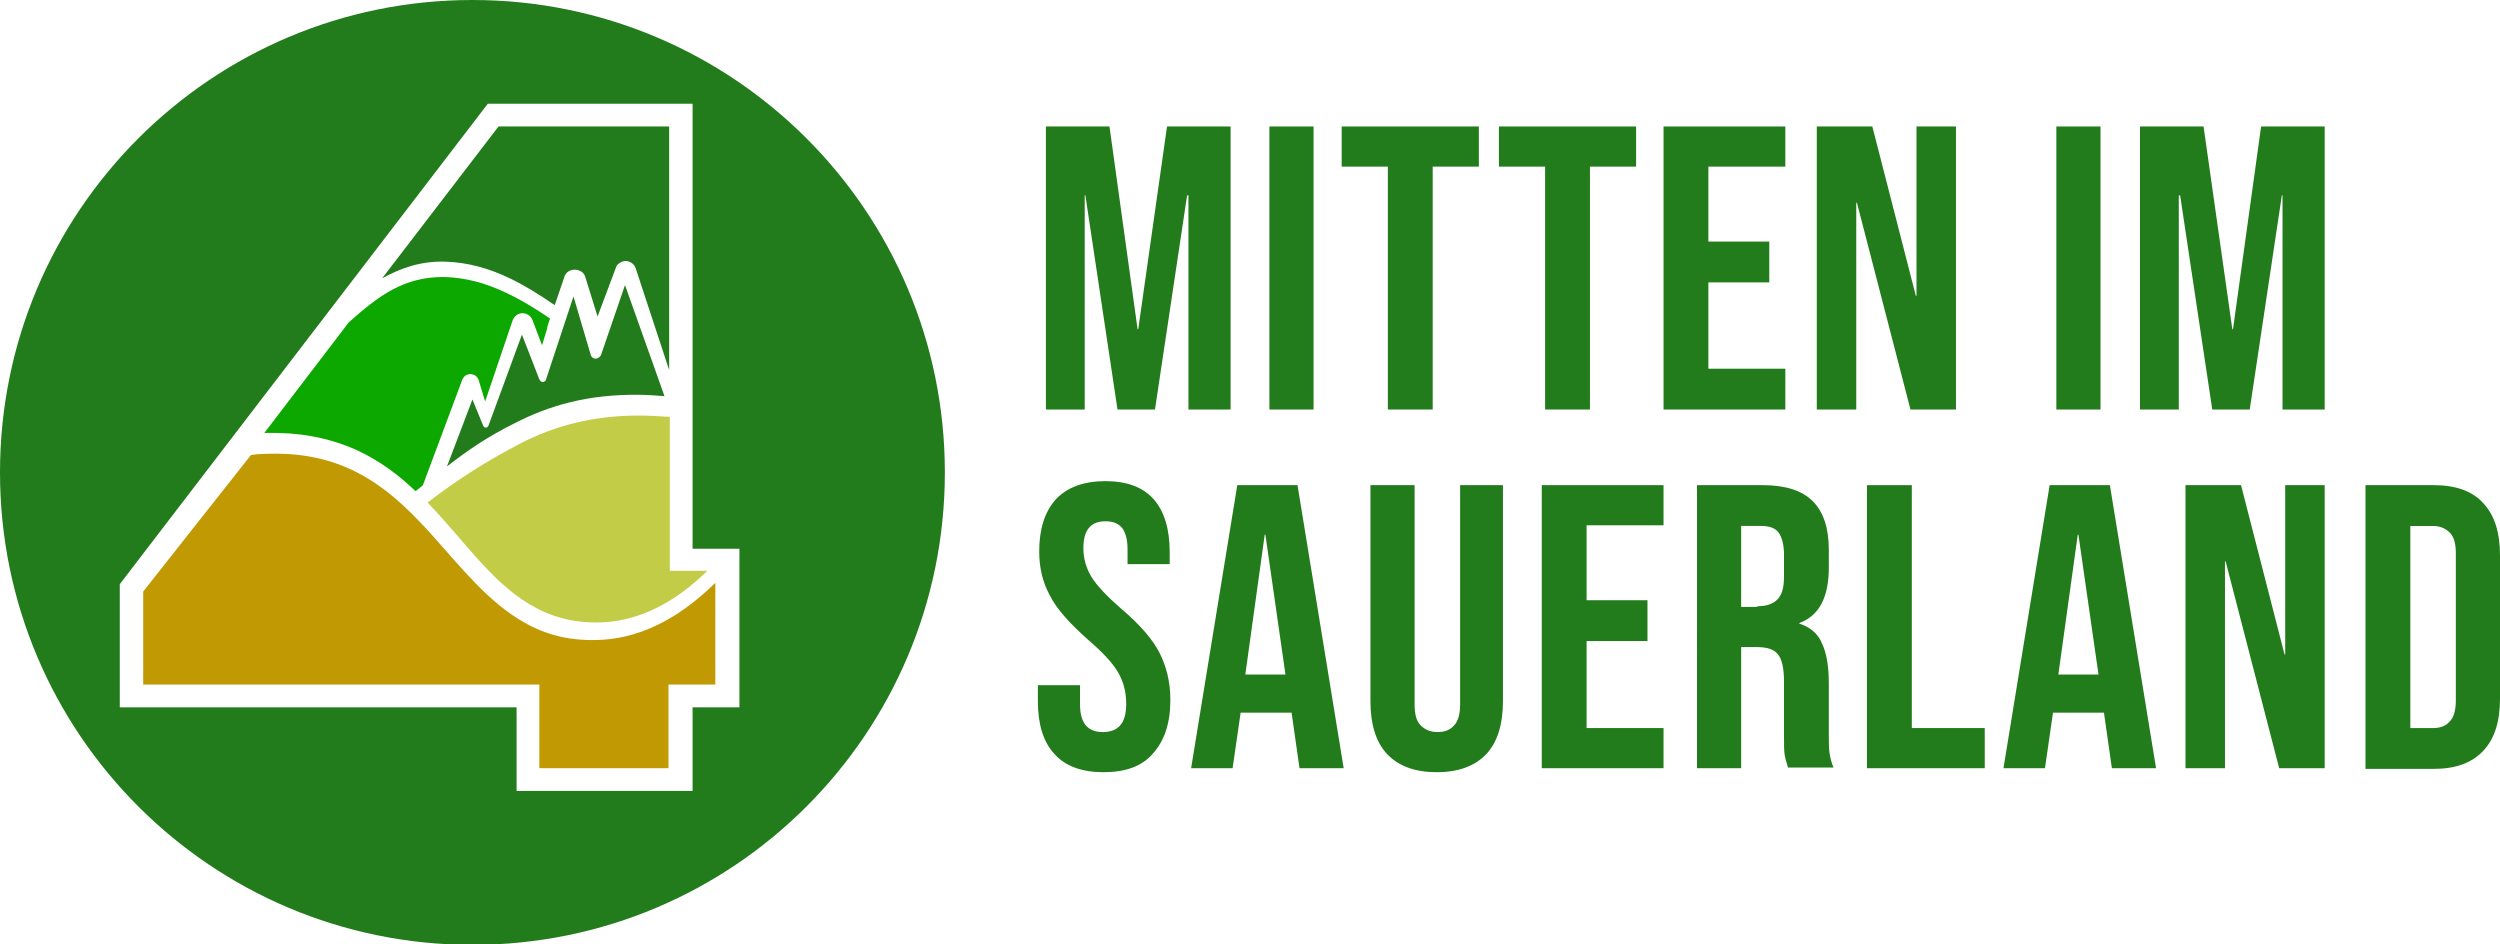 <?xml version="1.0" encoding="utf-8"?>
<!-- Generator: Adobe Illustrator 28.0.0, SVG Export Plug-In . SVG Version: 6.00 Build 0)  -->
<svg version="1.1" id="Ebene_1" xmlns="http://www.w3.org/2000/svg" xmlns:xlink="http://www.w3.org/1999/xlink" x="0px" y="0px"
	 width="373.6px" height="141.1px" viewBox="0 0 373.6 141.1" style="enable-background:new 0 0 373.6 141.1;" xml:space="preserve"
	>
<style type="text/css">
	.st0{fill:#227C1B;}
	.st1{fill-rule:evenodd;clip-rule:evenodd;fill:#227C1B;}
	.st2{fill-rule:evenodd;clip-rule:evenodd;fill:#C19902;}
	.st3{fill-rule:evenodd;clip-rule:evenodd;fill:#C3CC46;}
	.st4{fill-rule:evenodd;clip-rule:evenodd;fill:#0CA800;}
</style>
<polygon class="st0" points="156.3,18.9 165.8,18.9 170,49.2 170.1,49.2 174.4,18.9 183.9,18.9 183.9,61.2 177.6,61.2 177.6,29.2 
	177.4,29.2 172.6,61.2 167,61.2 162.2,29.2 162.1,29.2 162.1,61.2 156.3,61.2 "/>
<rect x="189.7" y="18.9" class="st0" width="6.6" height="42.3"/>
<polygon class="st0" points="207.4,24.9 200.5,24.9 200.5,18.9 221,18.9 221,24.9 214.1,24.9 214.1,61.2 207.4,61.2 "/>
<polygon class="st0" points="230.9,24.9 224,24.9 224,18.9 244.5,18.9 244.5,24.9 237.6,24.9 237.6,61.2 230.9,61.2 "/>
<polygon class="st0" points="248.6,18.9 266.8,18.9 266.8,24.9 255.3,24.9 255.3,36.1 264.4,36.1 264.4,42.2 255.3,42.2 255.3,55.1 
	266.8,55.1 266.8,61.2 248.6,61.2 "/>
<polygon class="st0" points="271.5,18.9 279.8,18.9 286.3,44.2 286.4,44.2 286.4,18.9 292.3,18.9 292.3,61.2 285.5,61.2 277.5,30.3 
	277.4,30.3 277.4,61.2 271.5,61.2 "/>
<rect x="307.3" y="18.9" class="st0" width="6.6" height="42.3"/>
<polygon class="st0" points="319.8,18.9 329.3,18.9 333.6,49.2 333.7,49.2 337.9,18.9 347.4,18.9 347.4,61.2 341.1,61.2 341.1,29.2 
	341,29.2 336.2,61.2 330.6,61.2 325.8,29.2 325.6,29.2 325.6,61.2 319.8,61.2 "/>
<path class="st0" d="M164.9,115.4c-3.2,0-5.7-0.9-7.3-2.7c-1.7-1.8-2.5-4.5-2.5-7.9v-2.4h6.3v2.9c0,2.7,1.1,4.1,3.4,4.1
	c1.1,0,2-0.3,2.6-1c0.6-0.7,0.9-1.7,0.9-3.2c0-1.8-0.4-3.3-1.2-4.7s-2.3-3-4.5-4.9c-2.7-2.4-4.7-4.6-5.7-6.6c-1.1-2-1.6-4.2-1.6-6.6
	c0-3.3,0.8-5.9,2.5-7.8c1.7-1.8,4.2-2.7,7.4-2.7c3.2,0,5.6,0.9,7.2,2.7c1.6,1.8,2.4,4.5,2.4,7.9v1.8h-6.3v-2.2
	c0-1.5-0.3-2.5-0.8-3.2c-0.6-0.7-1.4-1-2.5-1c-2.2,0-3.3,1.3-3.3,4c0,1.5,0.4,3,1.2,4.3c0.8,1.3,2.3,2.9,4.5,4.8
	c2.8,2.4,4.7,4.6,5.7,6.6c1,2,1.6,4.3,1.6,7c0,3.5-0.9,6.1-2.6,8C170.7,114.5,168.2,115.4,164.9,115.4z"/>
<path class="st0" d="M192.1,100.8l-3-20.9H189l-2.9,20.9H192.1z M184.9,72.5h9l6.9,42.3h-6.6l-1.2-8.4v0.1h-7.6l-1.2,8.3H178
	L184.9,72.5z"/>
<path class="st0" d="M214.7,115.4c-3.2,0-5.7-0.9-7.4-2.7c-1.7-1.8-2.5-4.5-2.5-7.9V72.5h6.6v32.8c0,1.5,0.3,2.5,0.9,3.1
	c0.6,0.6,1.4,1,2.5,1s1.9-0.3,2.5-1c0.6-0.6,0.9-1.7,0.9-3.1V72.5h6.4v32.3c0,3.4-0.8,6.1-2.5,7.9
	C220.4,114.5,217.9,115.4,214.7,115.4z"/>
<polygon class="st0" points="230.4,72.5 248.6,72.5 248.6,78.5 237.1,78.5 237.1,89.7 246.2,89.7 246.2,95.8 237.1,95.8 
	237.1,108.8 248.6,108.8 248.6,114.8 230.4,114.8 "/>
<path class="st0" d="M262.6,90.6c1.3,0,2.3-0.3,3-1c0.7-0.7,1-1.8,1-3.4v-3.3c0-1.5-0.3-2.6-0.8-3.3c-0.5-0.7-1.4-1-2.6-1h-3v12.1
	H262.6z M253.5,72.5h9.9c3.4,0,5.9,0.8,7.5,2.4c1.6,1.6,2.4,4,2.4,7.3v2.6c0,4.4-1.4,7.2-4.4,8.3v0.1c1.6,0.5,2.8,1.5,3.4,3
	c0.7,1.5,1,3.5,1,6v7.4c0,1.2,0,2.2,0.1,2.9c0.1,0.7,0.3,1.5,0.6,2.2h-6.8c-0.2-0.7-0.4-1.3-0.5-1.9c-0.1-0.6-0.1-1.7-0.1-3.3v-7.7
	c0-1.9-0.3-3.3-0.9-4c-0.6-0.8-1.7-1.1-3.2-1.1h-2.3v18.1h-6.6V72.5z"/>
<polygon class="st0" points="279,72.5 285.7,72.5 285.7,108.8 296.6,108.8 296.6,114.8 279,114.8 "/>
<path class="st0" d="M313.6,100.8l-3-20.9h-0.1l-2.9,20.9H313.6z M306.3,72.5h9l6.9,42.3h-6.6l-1.2-8.4v0.1h-7.6l-1.2,8.3h-6.2
	L306.3,72.5z"/>
<polygon class="st0" points="326.6,72.5 334.9,72.5 341.4,97.8 341.5,97.8 341.5,72.5 347.4,72.5 347.4,114.8 340.6,114.8 
	332.6,83.9 332.5,83.9 332.5,114.8 326.6,114.8 "/>
<path class="st0" d="M363.6,108.8c1.1,0,1.9-0.3,2.5-1c0.6-0.6,0.9-1.7,0.9-3.1v-22c0-1.5-0.3-2.5-0.9-3.1c-0.6-0.6-1.4-1-2.5-1
	h-3.4v30.2H363.6z M353.5,72.5h10.2c3.3,0,5.8,0.9,7.4,2.7c1.7,1.8,2.5,4.4,2.5,7.8v21.4c0,3.4-0.8,6-2.5,7.8
	c-1.7,1.8-4.1,2.7-7.4,2.7h-10.2V72.5z"/>
<path class="st1" d="M77.2,105.7v12.5h26.3v-12.5h7V82h-7c0-0.3,0-0.9,0-1.6V15.5l-30.6,0L17.9,87.3v18.4H77.2z M70.6,0
	c39,0,70.6,31.6,70.6,70.6c0,39-31.6,70.6-70.6,70.6c-39,0-70.6-31.6-70.6-70.6C0,31.6,31.6,0,70.6,0z"/>
<path class="st2" d="M37.5,68c1.3-0.2,2.6-0.2,4-0.2c11.2,0.1,17.5,6,23.1,12.2c4.4,4.9,8.4,10,13.7,13c3.3,1.9,7.1,2.9,11.8,2.6
	c6.3-0.4,11.9-3.7,16.8-8.5v15.2h-7v12.5H80.6v-12.5H21.4V88.4L37.5,68z"/>
<path class="st3" d="M105.6,85.4c-4.5,4.4-9.7,7.3-15.5,7.6C81.3,93.4,76,88.7,71,83.1c-2.3-2.6-4.6-5.4-7.1-8
	c4.4-3.4,8.8-6.2,14-8.9c4.9-2.5,10.5-4.1,17.6-4.1c1.5,0,3,0.1,4.6,0.2v23H105.6z"/>
<path class="st4" d="M63.2,72.5c-0.6,0.5-0.3,0.3-1.1,0.9c-2.5-2.4-5.3-4.5-8.7-6.1c-3.3-1.5-7.2-2.5-11.8-2.6c-0.7,0-1.4,0-2.1,0
	l12.6-16.5l0.1-0.1c4.3-3.8,8.1-6.8,14.3-6.7c3.1,0.1,6,0.9,8.8,2.2c2.4,1.1,4.7,2.5,6.9,4c0,0-0.6,1.7-0.4,1.4L81,51.6l-1.4-3.7
	c-0.1-0.3-0.3-0.6-0.6-0.8c-0.3-0.2-0.6-0.3-0.9-0.3c-0.3,0-0.7,0.1-0.9,0.3c-0.3,0.2-0.5,0.5-0.6,0.8c0,0,0,0,0,0l-4.1,12.1
	c0,0-1-3.3-1-3.3c-0.1-0.2-0.3-0.5-0.5-0.6c-0.2-0.1-0.5-0.2-0.7-0.2c-0.3,0-0.5,0.1-0.7,0.2c-0.2,0.1-0.4,0.4-0.5,0.6L63.2,72.5z"
	/>
<path class="st1" d="M82.9,45.6c-2.2-1.5-4.4-2.9-6.7-4c-3.1-1.5-6.3-2.4-9.7-2.5c-3.7-0.1-6.7,1-9.4,2.5l17.4-22.7l25.5,0v36.4
	L95,40.1c0,0,0,0,0,0c-0.1-0.3-0.3-0.6-0.6-0.8c-0.3-0.2-0.6-0.3-0.9-0.3c-0.3,0-0.6,0.1-0.9,0.3c-0.3,0.2-0.5,0.4-0.6,0.8
	c0,0-2.7,7.2-2.7,7.2l-1.8-5.8c-0.1-0.4-0.3-0.7-0.6-0.9c-0.3-0.2-0.7-0.3-1-0.3c-0.4,0-0.7,0.1-1,0.3c-0.3,0.2-0.5,0.5-0.6,0.9
	c0,0,0,0,0,0L82.9,45.6z"/>
<path class="st1" d="M99.3,59.2c-1.3-0.1-2.6-0.2-3.8-0.2c-7.6-0.1-13.5,1.6-18.7,4.3c-3.8,1.9-6.8,3.9-10,6.4l3.8-10l1.6,3.9
	c0.1,0.2,0.2,0.3,0.4,0.3c0.2,0,0.3-0.1,0.4-0.3L78,50l2.6,6.7c0.1,0.2,0.3,0.4,0.5,0.4c0.2,0,0.5-0.2,0.5-0.4l4.1-12.4l2.6,8.8
	c0.1,0.3,0.4,0.5,0.7,0.5c0.3,0,0.6-0.2,0.8-0.5l3.6-10.5L99.3,59.2z"/>
</svg>
